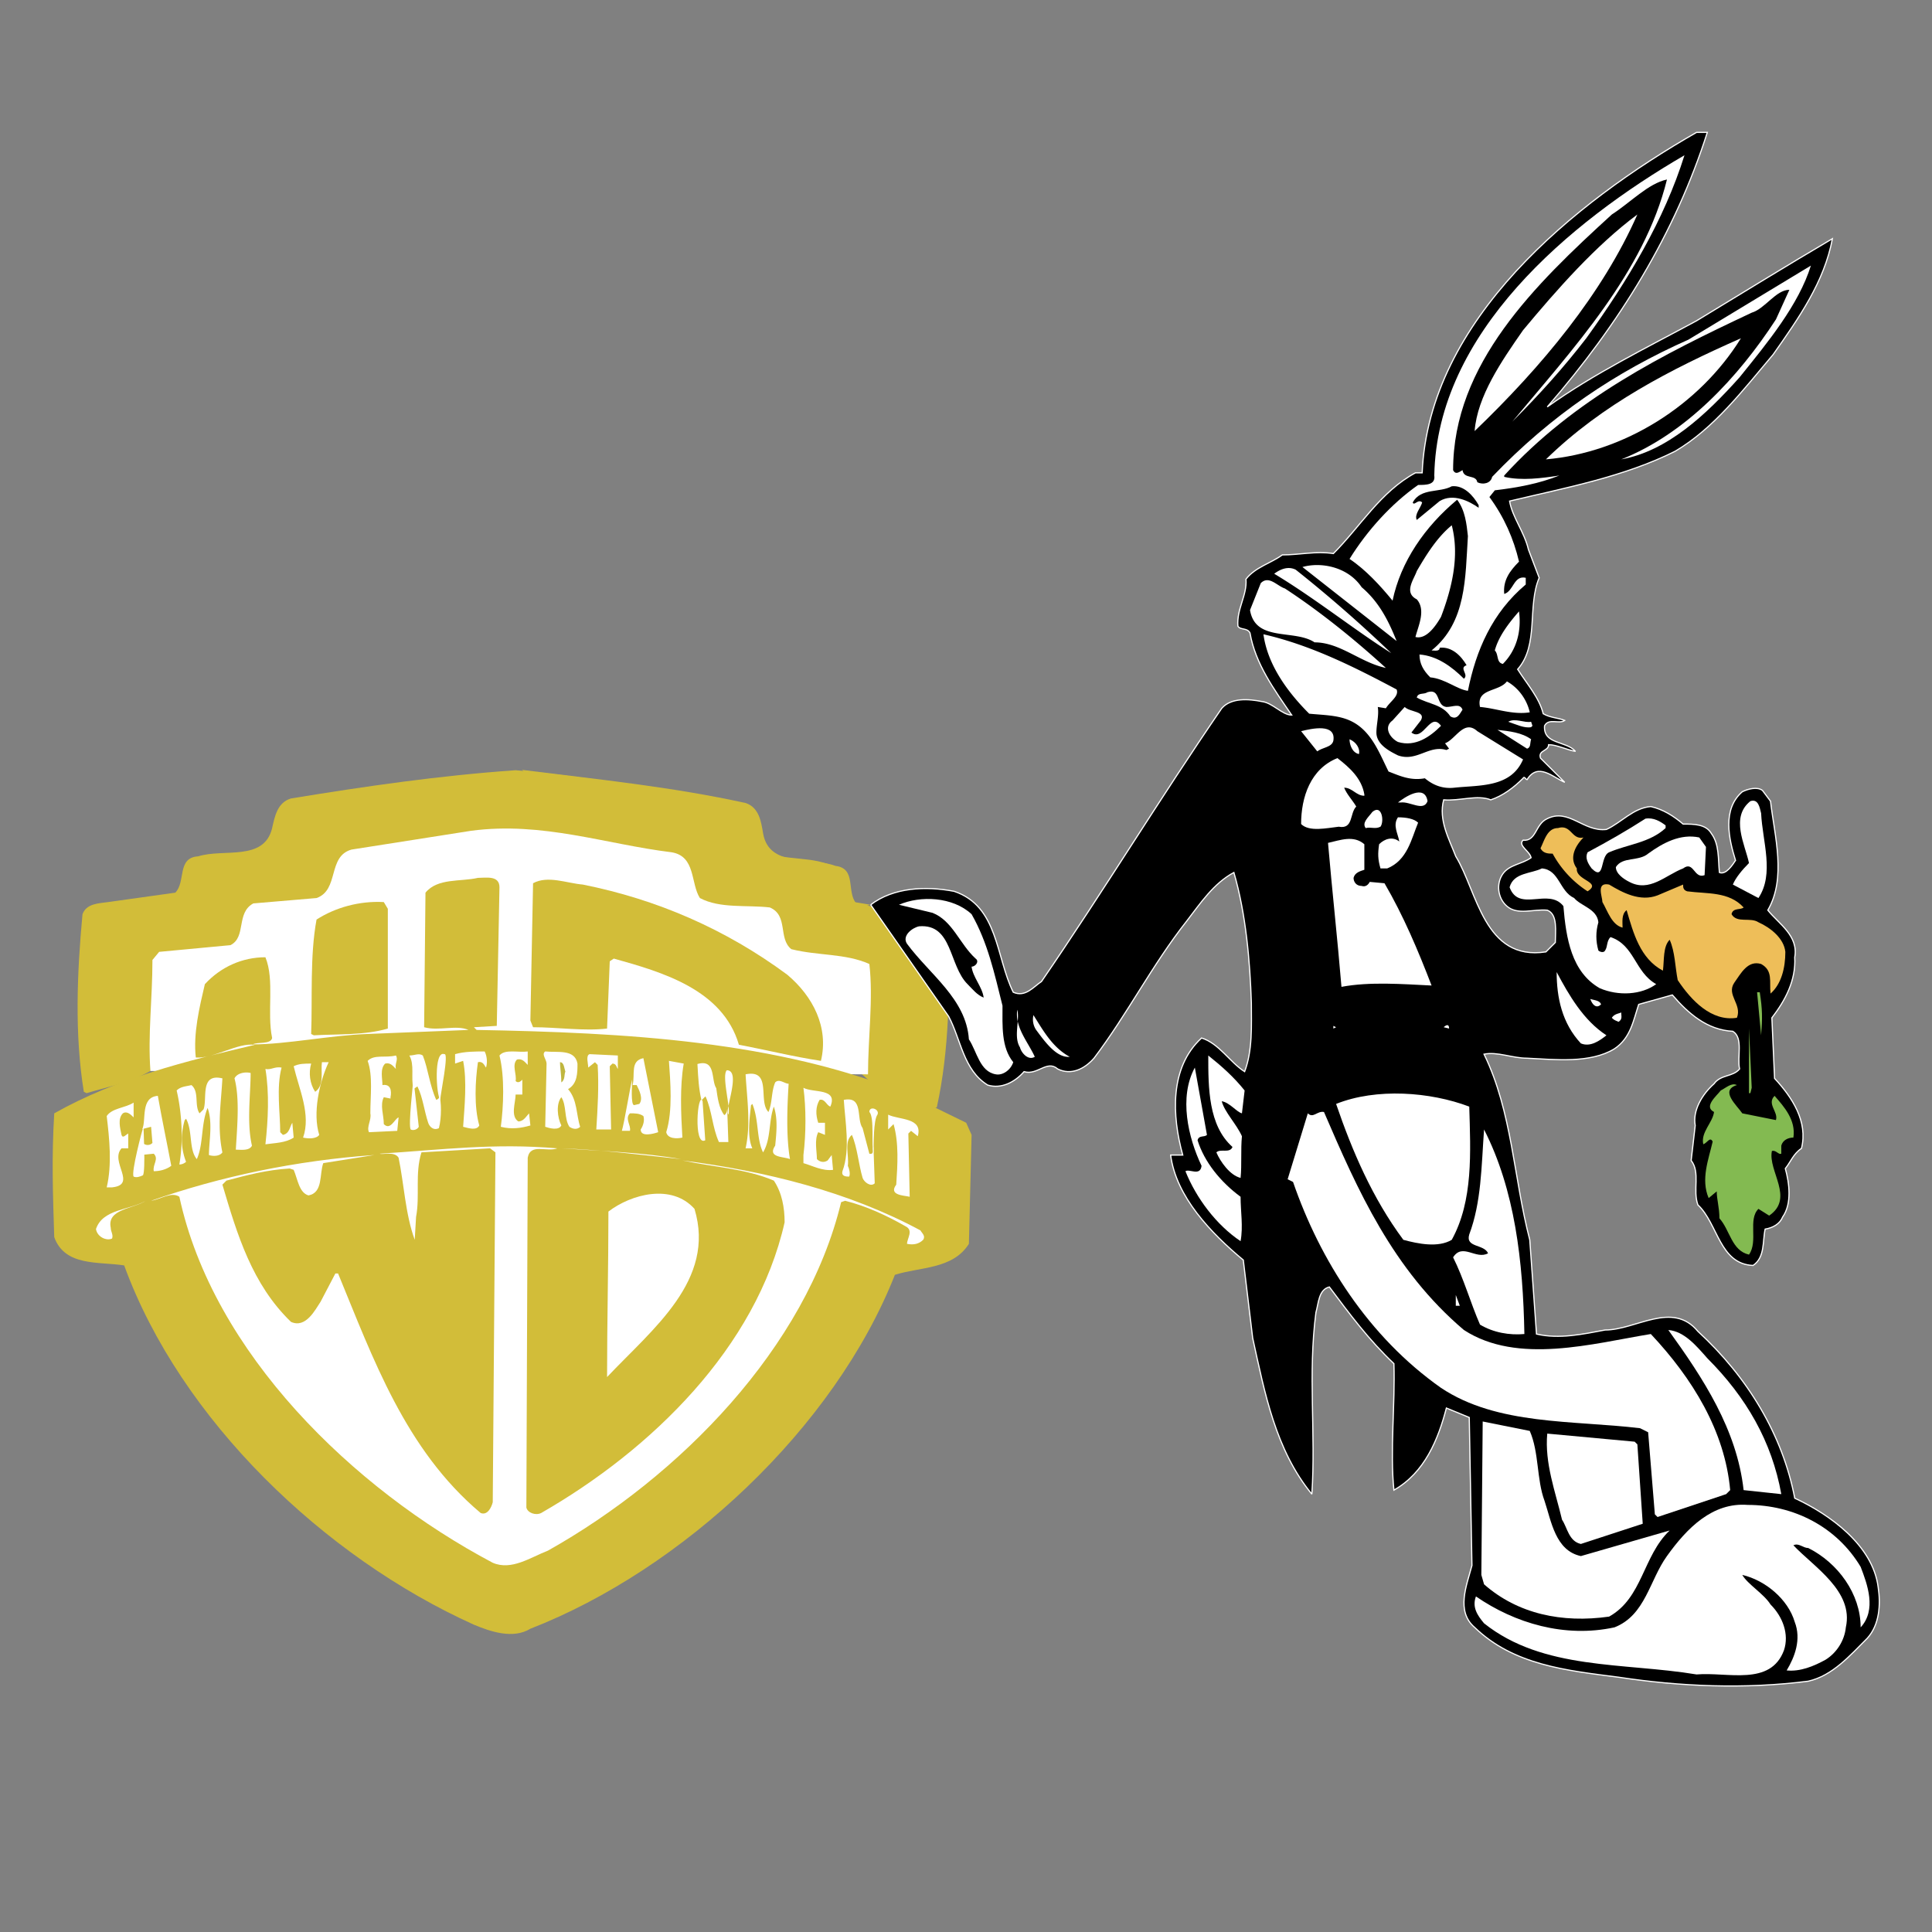 <svg xmlns="http://www.w3.org/2000/svg" width="2500" height="2500" viewBox="0 0 192.756 192.756"><rect x="0" y="0" width="192.756" height="192.756" fill="#808080" stroke="none"/><g fill-rule="evenodd" clip-rule="evenodd"><path fill="#fff" fill-opacity="0" d="M0 0h192.756v192.756H0V0z"/><path d="M86.949 108.033c2.08 1.324 3.936 1.727 6.244 2.559l.275-.121c1.254-5.713 1.32-11.893 1.098-17.688-.344-1.094-1.55-1.159-2.481-1.344l-6.649-1.305c-1.012-1.128.055-3.493-2.08-3.744-2.501-.94-6.597.181-7.217-3.214-.203-1.222-.397-2.577-1.717-3.052-7.304-1.61-14.733-2.362-22.341-3.314l34.868 31.223z" fill="#d2bd39"/><path d="M15.008 106.85c-2.147 1.209-4.025 1.51-6.373 2.215l-.271-.135c-.938-5.771-.671-11.947-.133-17.72.404-1.076 1.609-1.076 2.549-1.209l6.71-.94c1.073-1.074.135-3.491 2.281-3.624 2.55-.806 6.575.536 7.38-2.818.268-1.209.537-2.552 1.878-2.956 7.382-1.208 14.76-2.282 22.412-2.818 7.647.671 15.028 2.012 22.41 3.491 2.148 1.074.672 3.894 2.952 4.831 2.417.806 5.503.135 7.247 2.015.403.941-.132 2.552 1.207 2.82l1.613.269-71.862 16.579z" fill="#d2bd39"/><path d="M86.871 90.269c2.28-1.745 5.501-1.879 8.32-1.342 4.426 1.477 4.159 6.578 5.903 10.069 1.207.535 2.014-.539 2.818-1.074 6.174-8.995 11.811-18.26 17.982-27.254.939-1.074 2.684-.938 4.027-.671 1.07.135 2.012 1.344 2.951 1.344-1.744-2.552-3.625-5.103-4.16-8.191-.268-.536-.939-.27-1.207-.672-.135-1.743.939-3.087.805-4.699.938-1.207 2.549-1.609 3.623-2.416 1.744 0 3.355-.402 5.098-.134 2.688-2.684 4.699-6.175 8.188-8.054h.67c.672-15.305 15.166-26.984 27.377-33.967h1.074c-3.221 10.068-8.725 19.065-15.969 27.389 4.697-3.357 9.93-5.908 14.895-8.592 4.428-2.687 8.99-5.505 13.553-8.19-.803 4.297-3.355 7.919-5.904 11.545-2.953 3.491-5.902 7.385-9.795 9.666-5.102 2.552-10.869 3.626-16.508 4.968.27 1.609 1.477 3.088 1.881 4.833l1.072 2.821c-1.207 2.82 0 6.712-2.148 9.128.941 1.479 2.148 2.82 2.551 4.432.672.402 1.477.402 2.148.669-.537.403-1.611-.267-2.016.54-.133 1.879 2.15 1.477 3.088 2.548-.803-.133-1.879-.669-2.684-.669 0 .669-1.074.536-.807 1.344l2.418 2.414c-1.209-.536-2.686-2.013-3.758-.268-.135 0-.27-.403-.402-.133-.941.938-2.014 1.744-3.221 2.147-1.342-.538-3.088.135-4.697 0-.537 2.015.537 3.894 1.207 5.639 2.148 3.491 2.82 10.474 8.992 9.531l.939-.937c0-1.077.268-2.82-.805-3.223-1.344-.137-2.955.536-4.027-.403-.941-.806-1.072-2.282-.402-3.223s1.879-.941 2.818-1.612c-.135-.671-1.344-1.208-.805-1.743 1.342.131 1.207-1.611 2.416-2.149 2.146-1.074 3.619 1.342 5.904 1.074 1.477-.673 2.684-2.148 4.428-2.283 1.207.27 2.281.94 3.221 1.747 1.074 0 2.281 0 2.82.939.803 1.075.668 2.55.803 3.892.67.27 1.342-.806 1.609-1.208-.67-2.146-1.342-5.1.672-6.846.537-.269 1.477-.538 2.014-.135l.805 1.076c.404 3.489 1.609 7.651-.27 10.875 1.076 1.341 3.086 2.548 2.686 4.698.135 2.282-.939 4.298-2.281 6.04l.27 6.043c1.744 1.879 3.354 4.297 2.684 6.982-.807.535-1.074 1.34-1.611 2.012.402 1.477.672 3.492-.268 4.834-.27.672-.941 1.074-1.746 1.209-.268 1.207 0 2.82-1.207 3.625-3.355-.137-3.49-4.162-5.502-6.043-.537-1.477.268-3.221-.672-4.43l.404-3.49c-.27-1.479.67-3.088 1.879-4.164.67-.938 1.877-.668 2.547-1.475-.268-1.211.402-3.088-.67-3.758-2.549-.135-4.426-1.748-6.037-3.627l-3.357.941c-.535 1.611-.805 3.355-2.416 4.428-2.412 1.48-5.902 1.078-8.721.941-1.477 0-2.955-.67-4.293-.402 2.816 5.771 2.949 12.35 4.561 18.525l.672 9.398c2.281.537 4.693 0 6.844-.402 3.086 0 6.711-2.953 9.26.135 4.965 4.562 8.455 10.336 9.662 16.646 3.488 1.613 7.783 4.699 8.32 8.863.268 1.742.135 3.758-1.074 5.1-1.746 1.746-3.49 3.76-5.904 4.295-6.309.807-12.748.537-18.924-.4-5.23-.672-10.467-1.211-14.357-4.969-1.879-1.611-.805-4.16-.268-6.176l-.268-14.768-2.281-.941c-.807 3.088-2.148 6.445-5.236 8.189-.402-3.893.135-8.592 0-12.619-2.547-2.416-4.428-4.969-6.441-7.652-1.072.27-1.072 1.611-1.34 2.553-.807 6.176 0 11.947-.404 18.121-3.623-4.428-4.697-10.068-5.904-15.572l-.938-7.787c-3.223-2.684-6.709-6.311-7.248-10.473h1.207c-1.07-3.891-1.342-8.727 1.879-11.678 1.746.539 2.818 2.416 4.295 3.355.805-2.146.672-4.564.672-6.846-.135-4.161-.537-8.861-1.744-13.024-2.014 1.076-3.355 3.088-4.697 4.834-3.488 4.432-5.906 9.262-9.258 13.694-.943 1.074-2.281 1.744-3.625 1.074-1.074-.938-2.014.67-3.355.268-.939 1.074-2.281 1.746-3.623 1.342-2.416-1.477-2.683-4.562-3.893-6.844l-7.784-11.147z" stroke="#fff" stroke-width=".117" stroke-miterlimit="2.613"/><path d="M86.601 107.186c0-3.625.538-7.52.135-11.008-2.417-1.076-5.101-.806-7.785-1.479-1.341-1.073-.268-3.356-2.146-4.163-2.28-.268-4.964.133-6.977-.938-.941-1.477-.403-4.162-2.817-4.565-6.577-.804-12.886-3.088-19.998-2.147L35.07 84.763c-2.417.673-1.206 4.029-3.488 4.835l-6.309.536c-1.746.941-.67 3.358-2.28 4.164l-7.114.669-.67.808c0 3.892-.469 7.45-.201 11.075l71.593.336zM158.262 33.748c-2.281 2.955-4.697 5.641-7.381 8.324 6.039-7.25 13.15-14.901 15.432-24.164-1.877.403-3.623 2.283-5.5 3.491-7.65 6.98-15.836 14.902-15.836 25.506.268.537.67.135.939 0 .135.94 1.34.402 1.477 1.208.537.27 1.342.135 1.477-.536 5.904-6.176 12.346-10.474 19.594-13.695l12.209-7.383c-1.209 3.892-4.295 7.653-7.113 11.142-3.354 3.759-7.246 7.383-11.807 8.189 6.439-2.548 11.676-8.189 15.432-13.961l1.342-2.955c-1.342 0-2.416 1.879-3.758 2.282-8.857 4.163-17.713 8.594-24.693 16.245v.135c1.746.403 3.758.133 5.504-.135-2.014.806-4.162 1.209-6.441 1.477l-.539.671c1.477 2.012 2.416 4.162 2.953 6.444-.939.941-1.609 1.88-1.477 3.224.939-.27.939-1.882 2.148-1.611v.67c-3.354 2.82-4.967 6.578-5.77 10.607-1.074-.135-2.281-1.209-3.758-1.344-.67-.671-1.074-1.342-1.074-2.281 1.744.133 3.221 1.207 4.43 2.416.537-.403-.539-1.074.268-1.344-.537-.939-1.477-1.879-2.684-1.745 0 .403-.537.268-.807.268 3.49-2.818 3.357-7.248 3.625-11.412-.135-1.205-.268-2.549-1.074-3.624-3.221 2.687-5.635 6.176-6.443 10.07-1.205-1.477-2.682-3.088-4.293-4.162 1.746-2.818 4.162-5.503 6.844-7.383.807 0 1.744 0 1.611-.941.268-14.232 13.42-25.24 24.961-31.952-2.015 6.443-5.638 12.487-9.798 18.259z" fill="#fff"/><path d="M147.123 43.01c.27-3.489 2.684-6.98 4.832-10.066 3.354-4.029 7.246-8.459 11.406-11.545-3.49 7.919-9.529 15.169-16.238 21.611zM154.236 45.831c5.635-5.506 12.48-8.995 19.457-12.083-4.158 6.714-11.675 11.412-19.457 12.083zM150.211 42.607l-.674.806.674-.806z" fill="#fff"/><path d="M147.525 50.396v.268c-.938-.67-2.549-1.475-3.891-.67l-2.283 1.881c-.268-.538.404-1.211.537-1.747-.402-.403-.805.403-.939 0 .807-1.477 2.686-.939 3.893-1.612 1.209-.133 2.148.941 2.683 1.88z"/><path d="M143.77 61.54c-.539.938-1.477 2.282-2.551 2.013.268-1.075 1.074-2.683.133-3.759-1.34-.671-.268-2.015 0-2.818.941-1.612 2.014-3.358 3.49-4.567.804 3.088 0 6.31-1.072 9.131zM139.34 63.957l-9.395-7.385c1.881-.538 4.564 0 5.906 2.013 1.745 1.478 2.684 3.358 3.489 5.372zM129.275 56.84a135.56 135.56 0 0 1 9.529 8.324c-3.625-2.285-7.65-5.505-11.676-7.921.538-.403 1.341-.806 2.147-.403zM138.268 66.64c-2.549-.536-4.562-2.552-7.113-2.552-2.016-1.342-5.906 0-6.441-3.219l1.074-2.688c.805-.806 1.609.27 2.416.538 3.487 2.281 6.976 5.103 10.064 7.921zM151.551 61c.27 2.016-.268 3.894-1.609 5.238-.67-.133-.404-.939-.805-1.344.4-1.477 1.474-2.818 2.414-3.894zM139.34 68.788c.27.672-.672 1.208-1.072 1.879l-.807-.133c.135.806-.137 1.743-.137 2.549 0 1.21 1.344 1.879 2.148 2.282 1.879.672 3.088-1.072 4.834-.536l.268-.133-.402-.538c1.072-.401 1.879-2.416 3.221-1.207l4.562 2.817c-1.209 2.82-4.295 2.552-6.846 2.82-1.205.135-2.146-.268-2.951-.938-1.477.268-2.549-.27-3.623-.673-.939-1.878-1.744-4.16-3.893-5.103-1.207-.534-2.684-.534-4.025-.669-2.281-2.282-4.162-4.968-4.564-7.923 4.699 1.076 8.992 3.223 13.287 5.506zM152.625 71.07c-1.744.27-3.354-.403-4.965-.536-.404-1.88 1.877-1.477 2.684-2.552 1.207.673 2.013 1.88 2.281 3.088z" fill="#fff"/><path d="M144.307 70.535c.67 0 1.34-.403 1.609.268-.27.403-.537 1.072-1.209.671-.803-1.208-2.146-1.208-3.355-1.879.135-.536.674-.268 1.074-.536 1.344-.404.804 1.34 1.881 1.476zM141.756 71.875l-.939 1.209c1.209.94 1.879-2.146 2.953-.669-1.074 1.074-2.551 2.146-4.297 1.61-.805-.403-1.473-1.475-.537-2.149l1.211-1.34c.535.534 2.146.402 1.609 1.339zM152.895 72.414l-.135.135c-.672.131-1.477-.271-2.281-.538.67-.403 1.609.135 2.281 0l.135.403zM133.031 73.891c-.133.668-1.072.668-1.609 1.071l-1.609-2.011c1.072-.271 3.49-.805 3.218.94zM152.76 73.757c-.135.401 0 .802-.402.939l-2.955-1.88c1.208.136 2.417.267 3.357.941zM135.582 75.232c-.67-.133-.939-.939-.939-1.475.671.267 1.076.94.939 1.475zM136.121 79.259v.135c-.807 0-1.209-.806-2.014-.806.268.671.805 1.209 1.207 1.88-.672.673-.27 2.283-1.746 2.013-1.207.137-2.951.538-3.756-.266 0-2.685.939-5.506 3.623-6.578 1.208.937 2.417 2.013 2.686 3.622zM142.426 79.932c-.4 1.074-1.744 0-2.682.133h-.271c.673-.535 2.685-1.879 2.953-.133zM175.707 81.141c.135 2.816 1.344 6.04-.268 8.457l-2.551-1.344c.268-.671.939-1.477 1.609-2.147-.402-1.878-1.877-4.563.137-6.175.805-.27.938.671 1.073 1.209zM137.73 82.481c-.537.27-.939 0-1.477.137-.402-.54.27-1.074.668-1.611.942-.807 1.21.938.809 1.474zM141.486 82.078c-.67 1.613-1.072 3.759-3.084 4.565h-.672c-.27-.939-.27-1.477-.135-2.414.535-.538 1.34-.808 2.014-.271-.137-.804-.674-1.61-.137-2.414.807 0 1.612.133 2.014.534zM166.178 82.348v.27c-1.607 1.477-3.756 1.611-5.635 2.415-.939.403-.402 2.953-1.744 1.61-.404-.536-.67-1.074-.404-1.61 2.016-1.075 3.893-2.147 5.771-3.356.807-.133 1.477.268 2.012.671z" fill="#fff"/><path d="M157.99 83.554c-.803.806-1.473 2.015-.668 3.089-.135 1.208 2.549 1.343 1.072 2.284a10.4 10.4 0 0 1-3.488-3.761c-.402 0-.939 0-1.209-.536.402-.804.674-2.013 1.746-2.013 1.344-.402 1.344 1.209 2.547.937z" fill="#eebe59"/><path d="M170.205 84.497l-.137 2.818c-1.07.403-1.07-1.478-2.145-.672-1.746.672-3.354 2.417-5.367 1.343-.539-.268-1.342-.805-1.342-1.476.668-1.074 2.279-.538 3.221-1.344 1.475-1.072 3.221-2.012 5.1-1.612l.67.943zM136.121 86.778c-.402.135-.941.268-1.076.806 0 .402.27.806.807.806.402.134.672-.135.805-.404l1.475.136c1.881 3.221 3.355 6.712 4.697 10.203-2.816-.135-6.172-.402-8.99.133-.402-4.831-.939-9.665-1.342-14.363 1.209-.268 2.549-.806 3.625.135v2.548h-.001zM157.055 89.598c.67.806 2.279 1.072 2.416 2.417-.27.938-.27 1.88 0 2.818.133.133.535.269.67 0 .27-.402.135-.938.537-1.341 2.414.806 2.414 3.49 4.562 4.697-1.477 1.074-3.76 1.209-5.637.404-2.816-1.611-3.354-4.967-3.623-8.19-1.477-1.88-4.43.671-5.369-1.88.402-1.478 2.148-1.343 3.221-1.881 1.746.136 1.746 2.285 3.223 2.956z" fill="#fff"/><path d="M49.832 88.524l-.268 13.828-2.281.135.268.27c14.762.268 30.06 1.072 43.076 6.443l5.769 2.818.54 1.209-.269 10.873c-1.611 2.551-4.833 2.285-7.382 3.088-6.039 15.307-21.204 29.404-36.369 35.311-1.744 1.072-4.025.268-5.634-.402-14.896-6.713-29.255-20.408-34.893-35.846-2.549-.402-5.904.135-6.978-2.82-.135-4.297-.268-7.922 0-12.352 6.172-3.49 13.151-5.221 19.996-6.83-1.611-.27-4.126 1.395-5.872 1.26-.268-2.418.37-5.035.904-7.318 1.613-1.746 3.76-2.685 6.041-2.685.938 2.282.133 5.505.671 8.056-.135.67-1.526.369-1.93.637 3.356 0 7.699-.904 11.458-1.039l10.064-.402c-1.208-.537-2.954.135-4.428-.27l.135-13.426c1.208-1.477 3.488-1.074 5.231-1.477.808-.002 2.151-.27 2.151.939z" fill="#d2bd39"/><path d="M78.548 97.248c2.551 2.15 4.162 5.238 3.357 8.594-2.684-.404-5.371-1.072-8.186-1.611-1.611-5.504-7.65-7.248-12.48-8.593l-.403.272-.27 6.709c-2.281.271-4.965-.133-7.382-.133l-.268-.67.268-13.695c1.478-.806 3.357 0 4.968.133 7.382 1.479 14.224 4.432 20.396 8.994z" fill="#d2bd39"/><path d="M168.328 88.927c2.012.268 4.158 0 5.633 1.609-.268.271-1.072 0-1.205.673.535.938 1.879.269 2.684.806 1.207.536 2.549 1.611 2.684 2.952 0 1.611-.402 3.223-1.477 4.162-.135-1.207.268-2.283-.939-2.951-1.342-.403-2.014.941-2.684 1.877-.807 1.209.805 2.15.268 3.49-2.547.404-4.562-1.742-5.906-3.758-.266-1.344-.266-2.82-.803-4.027-.672.671-.537 2.014-.672 3.085-2.281-1.208-2.951-3.756-3.623-6.039-.535.402-.404 1.208-.404 1.744-1.07-.268-1.473-1.612-2.012-2.551 0-.538-.67-2.015.672-1.746 1.34.806 3.086 1.746 4.832 1.076l2.549-1.076c-.001.271-.001.539.403.674z" fill="#eebe59"/><path d="M96.935 91.209c1.61 2.82 2.28 5.91 3.084 9.128 0 2.014-.133 4.162 1.074 5.639-.268.805-1.074 1.342-1.744 1.209-1.611-.27-1.877-2.281-2.682-3.49-.272-4.029-3.893-6.447-6.174-9.533-.538-.808.536-1.611 1.208-1.744 3.354-.271 2.95 3.894 4.831 5.771.536.537.94 1.074 1.608 1.342-.135-1.074-1.072-2.012-1.206-3.088.401 0 .803-.534.401-.806-1.609-1.475-2.28-3.757-4.293-4.562l-3.354-.806c2.146-.939 5.368-.806 7.247.94z" fill="#fff"/><path d="M38.694 90.67v11.949c-2.282.674-4.966.539-7.384.674l-.266-.135c.135-3.492-.137-7.787.538-11.413 1.877-1.209 4.293-1.879 6.709-1.745l.403.67z" fill="#d2bd39"/><path d="M137.863 92.015c-.133.403-.133.804-.67.804-.271.133-.537-.133-.67-.401-.269-.805 1.073-1.479 1.34-.403zM138.268 96.578c-.137.404-.137.941-.537.941-.406 0-.809-.271-.939-.537 0-.404.131-.805.533-.941.405-.131.806.271.943.537zM160.275 103.293c-.672.535-1.609 1.207-2.551.807-1.879-2.016-2.416-4.568-2.416-7.117 1.21 2.281 2.682 4.833 4.967 6.31z" fill="#fff"/><path d="M175.572 98.996c.27 1.744.27 2.549.135 4.297l-.402-4.297h.267z" fill="#83ba51"/><path d="M159.736 100.205c-.535.535-.938-.135-1.07-.539.402.137.938.137 1.07.539zM103.242 105.438c-.67.404-1.344-.402-1.477-.938-.672-1.074 0-2.684-.27-3.76-.266 1.746 1.077 3.223 1.747 4.698zM161.752 101.01c0 .404.131.672-.271.939-.266-.133-.402-.133-.668-.404.265-.402.667-.402.939-.535zM106.729 105.438c-1.342.137-2.549-1.609-3.352-2.682a1.872 1.872 0 0 1-.27-1.479c.94 1.479 1.879 3.223 3.622 4.161zM144.574 102.619l-.537-.133s.537-.537.537.133zM133.031 102.619v-.267l.272.134-.272.133z" fill="#fff"/><path fill="#83ba51" d="M174.635 109.064h-.137v-6.445l.27 5.908-.133.537z"/><path d="M48.356 104.904c.268.533.268 1.209.133 1.607-.133-.133-.268-.67-.806-.535-.268 1.879-.4 4.43.135 6.311-.268.537-1.074.268-1.611.133.135-2.014.402-4.564 0-6.578l-.804.271v-.941c.939-.268 2.013-.268 2.953-.268zM52.651 106.246c-.27-.27-.538-.672-1.075-.535-.536.535 0 1.475-.133 2.145.268.268.536 0 .67-.135v1.479h-.67c0 .807-.538 2.148.268 2.686.537 0 .806-.537 1.074-.807l.132 1.209c-.938.268-1.876.402-2.95.133.268-2.014.402-4.965-.135-7.113.537-.674 1.878-.271 2.819-.402v1.34zM57.615 106.113c0 .938 0 2.01-.94 2.549.94 1.072.805 2.549 1.208 3.758-.268.27-.671.27-1.073 0-.536-.805-.268-2.146-.805-2.953-.538.672-.403 2.014 0 2.82-.266.537-1.207.268-1.609.133l.135-6.307c0-.402-.538-.941-.135-1.209 1.205.131 2.951-.271 3.219 1.209zM44.329 105.172c.494-.156-.403 4.027-.403 4.562-.401-.402-.669-4.964.403-4.562zM61.642 106.648c-.135-.137-.135-.535-.538-.535l-.268.266.133 6.311h-1.476c.135-2.148.268-4.297.135-6.443l-.268-.27-.672.535c0-.398-.268-1.205.135-1.34l2.819.135v1.341z" fill="#fff"/><path d="M42.184 105.307c.536 1.342.67 2.951 1.341 4.428.401-.133.401-.535.266-.805.27 1.076.27 2.551 0 3.625-.534.27-.937-.135-1.071-.537-.403-1.209-.536-2.551-1.073-3.625l-.403.27c-.268-1.207.135-2.416-.403-3.355.537-.001.94-.273 1.343-.001zM39.498 105.307c.27.404-.133.807 0 1.342-.268-.27-.536-.672-1.073-.535-.536.535-.268 1.475-.268 2.145.805-.135.938.539.805 1.209v.135l-.67-.135c-.403.807 0 1.744 0 2.686.67.672 1.073-.537 1.476-.672l-.135 1.344-2.819.135c-.268-.539.27-1.209.135-1.881 0-1.746.268-3.76-.268-5.236.67-.672 1.743-.27 2.817-.537zM124.176 108.797l-.268 2.281c-.537-.135-1.209-1.072-2.014-1.209.268 1.074 1.477 2.283 2.014 3.492-.135 1.342 0 2.818-.135 4.16-1.074-.268-2.012-1.611-2.416-2.549.404-.402 1.342.133 1.609-.539-2.416-2.146-2.416-5.906-2.416-9.127 1.345 1.073 2.554 2.149 3.626 3.491zM65.667 112.959c-.403.135-1.744.537-1.744-.27.268-.402.402-.939.268-1.342-.403-.27-.805-.27-1.343-.27-.536.537.135 1.209 0 1.746h-.804c.268-.939.76-4.051 1.028-5.127 0 .406-.179 2.686.224 2.555l.492-.113c.403-.537 0-1.342-.268-1.881h-.403c.268-1.072-.27-2.416 1.073-2.684l1.477 7.386zM68.216 106.113c-.402 2.279-.27 5.098-.135 7.383-.538.131-1.474.131-1.611-.537.673-2.15.405-5.104.27-7.117l1.476.271zM32.79 105.977c-.94 2.014-1.611 5.102-.94 7.25-.268.4-1.073.4-1.611.27.806-2.285-.402-4.834-.938-7.117.536-.266 1.074-.266 1.744-.266-.268.938-.137 2.01.402 2.816.94-.672.538-2.014.671-2.953h.672z" fill="#fff"/><path d="M56.406 106.916c-.133.27 0 .805-.402 1.074 0-.797-.135-1.479-.135-2.014.404.001.404.536.537.94z" fill="#bfb63f"/><path d="M71.461 108.572c.131.939.266 2.014.804 2.686.402-.268.268-.807.268-1.209l.135 3.893h-.94c-.669-1.475-.669-3.086-1.341-4.562l-.403.402c-.268-1.209-.312-2.014-.401-3.625 1.878-.538 1.338 1.611 1.878 2.415zM28.092 106.512c-.538 2.016-.135 4.566-.135 6.447l.268.268c.672-.133.672-.807.94-1.209l.135 1.479c-.805.535-1.88.535-2.819.67.268-2.416.403-5.102 0-7.518.536.132.939-.27 1.611-.137zM120.418 113.227c-.268.27-.803 0-.938.537.67 2.146 2.281 4.16 4.293 5.637 0 1.479.27 2.955 0 4.432-2.416-1.611-4.428-4.297-5.502-6.98.402-.27 1.477.537 1.609-.537-1.342-2.818-2.281-6.848-.67-9.803l1.208 6.714z" fill="#fff"/><path d="M72.667 111.189c.268-.535-.693-3.871-.156-4.408 1.476 0-.246 4.008.156 4.408zM25.005 107.051c0 2.148-.402 4.967.133 7.252-.268.535-1.074.4-1.611.4.135-2.283.404-5.102-.131-7.115.267-.537 1.072-.672 1.609-.537zM76.67 110.943c.402-.938.27-2.014.672-2.953.401-.402.938.133 1.341.133-.135 2.15-.268 5.238.135 7.521-.671-.271-2.284-.137-1.476-1.342.133-1.344.268-2.688-.135-3.896-.538 1.479-.268 3.221-1.075 4.566-.671-1.346-.401-3.223-1.071-4.834l-.135.135c-.135 1.342-.401 3.088.135 4.297h-.673c.538-2.418.137-4.969 0-7.385 2.684-.537 1.208 2.684 2.282 3.758zM22.188 107.588c-.134 2.551-.537 4.832 0 7.385-.268.4-.939.4-1.343.266 0-1.34.403-3.221-.133-4.697-.672 1.611-.403 3.625-1.075 5.104-.804-.941-.403-2.82-1.073-4.029l-.133.135c-.403 1.344-.403 2.82.133 4.16a1.01 1.01 0 0 1-.671.27c.403-2.281.268-5.102-.268-7.383.402-.404.938-.404 1.476-.539.805.672.268 2.016.805 2.82l.403-.402c.403-1.076-.402-3.627 1.879-3.09zM43.926 107.721h.135v.537h-.135v-.537z" fill="#fff"/><path d="M173.291 108.258c-1.744.539 0 2.016.537 2.82l3.355.672c.27-.807-.939-1.611-.133-2.418.938 1.074 2.146 2.418 1.877 4.164-.537 0-1.072.268-1.207.807v.803c-.268.133-.537-.402-.939-.268-.404 2.014 2.281 4.697-.27 6.445l-1.072-.674c-1.074 1.076 0 3.223-.941 4.566-1.742-.402-1.877-2.416-2.951-3.625 0-1.074-.268-1.881-.268-2.686l-.805.67c-.807-1.879 0-3.891.4-5.637-.27-.537-.535.133-.938.268-.27-1.207.938-2.148 1.074-3.223-1.074-.537.268-1.611.67-2.146.537-.269 1.076-.806 1.611-.538z" fill="#83ba51"/><path d="M82.844 110.406c-.403-.133-.536-.805-1.074-.672-.402.672-.402 1.477-.135 2.283h.672v1.209l-.672-.268c-.402.805-.133 1.879-.133 2.686.268.266.671.402 1.073.133l.402-.539.135 1.479c-1.076.135-2.014-.402-2.954-.67v-.809c.268-2.145.268-4.697 0-6.711.942.537 3.491 0 2.686 1.879zM146.588 110.406c.133 4.566.402 9.396-1.746 13.291-1.342.807-3.355.402-4.83 0-3.09-4.162-5.1-8.859-6.709-13.559 4.021-1.611 9.392-1.208 13.285.268zM15.747 109.332c.401 2.283.938 4.834 1.341 6.982-.538.402-1.208.537-1.746.537-.133-.672.537-1.207 0-1.746l-1.339.133.133-1.34c.133.268.671.535 1.073.133l-.134-1.611-.872.225c.402-.94-.2-3.178 1.544-3.313zM41.244 109.602v1.609-1.609zM86.063 112.555l.672 2.551c.538.133.268-.535.403-.672v-.268l.135 3.893c-.403.404-1.075-.135-1.21-.537-.401-1.342-.536-3.088-1.071-4.295-.806.672-.27 2.012-.403 3.088.133.268.268.805.133 1.074-.268 0-.804 0-.671-.537.806-2.148.268-4.967.135-7.117 2.012-.403 1.209 1.88 1.877 2.82zM13.331 111.48c-.27-.27-.671-.672-1.073-.402-.536.537-.27 1.477-.135 2.148.135.4.403 0 .671-.133v1.477h-.671c-1.206 1.34 1.611 3.623-.938 3.893h-.538c.538-2.283.27-4.836 0-7.115.538-.807 1.879-.807 2.685-1.342v1.474h-.001zM70.095 110.406v.805-.805z" fill="#fff"/><path d="M87.542 111.211c-.403.539-.382 3.023-.382 3.828-.268-.672.114-3.559-.424-4.096 0-.67 1.073-.267.806.268zM132.094 110.943c3.355 7.787 6.842 15.707 13.957 21.75 5.365 3.488 12.883 1.344 18.652.402 4.16 4.432 7.381 9.668 7.918 15.572l-.404.402-6.842 2.283-.27-.266-.67-8.191-.807-.402c-6.709-.807-14.227-.27-19.859-4.025-7.246-5.104-12.078-12.758-14.762-20.545l-.539-.268 2.014-6.578c.538.538.94-.268 1.612-.134zM91.567 113.361l-.671-.537-.27.27.135 6.307c-.538-.133-2.148-.133-1.343-1.207.134-2.014.27-4.162-.268-6.041l-.538.537v-1.479c1.076.539 3.49.269 2.955 2.15zM41.781 112.42c-.134.27-.537.404-.805.27-.27-.402.268-4.723.268-5.125l.537 4.855zM70.363 113.764c-1.208.67-.76-4.943-.268-3.916l.268 3.916z" fill="#fff"/><path d="M152.088 133.096c-1.477.135-3.088-.135-4.428-.939-.939-2.148-1.609-4.566-2.684-6.711.939-1.479 2.279.266 3.488-.404-.4-.941-2.279-.537-1.877-1.879 1.207-3.223 1.207-6.713 1.477-10.473 3.084 6.04 3.891 13.158 4.024 20.406zM55.601 114.57c-1.071.402-2.685-.539-2.95.938l-.135 34.906c.135.539.938.807 1.476.539 11.002-6.311 21.469-16.514 24.289-29 0-1.477-.268-2.955-1.073-4.162-2.819-1.209-6.039-1.342-9.126-2.014 8.322 1.074 16.508 3.088 23.753 6.982.135.268.538.535.268.938-.4.402-.938.539-1.609.402 0-.535.67-1.34-.135-1.744-1.878-1.072-3.892-2.014-6.039-2.553l-.4.137c-3.492 14.5-16.105 27.387-29.256 34.771-1.746.672-3.623 2.014-5.501 1.209-13.958-7.385-27.913-20.945-31.268-36.52-.805-.535-1.878.27-2.818.402 6.846-2.414 14.494-4.025 22.276-4.564l-5.099.809c-.402 1.072 0 2.951-1.476 3.221-.94-.27-1.074-1.611-1.477-2.551l-.402-.135c-2.283.135-4.295.672-6.309 1.209l-.401.402c1.475 4.969 2.951 9.934 6.843 13.693 1.479.674 2.416-1.207 2.954-2.012l1.474-2.818h.27c3.488 8.455 6.709 17.586 14.224 23.896.671.268 1.074-.539 1.208-1.076l.268-34.904-.538-.402-6.843.402c-.67 2.146-.135 4.295-.538 6.443l-.133 2.281c-.94-2.549-1.075-5.639-1.611-8.189-.403-.67-1.611-.27-1.879-.402 6.308-.401 11.406-1.073 17.713-.534zM67.947 115.645c-3.892-.406-7.916-.941-11.943-1.074 4.027.267 8.051.402 11.943 1.074zM14.269 117.254c-.266.135-.668.268-.938.135-.27-.402.849-4.609.983-5.012 0 .268.223 4.34-.045 4.877z" fill="#fff"/><path d="M69.29 120.609c2.148 7.117-4.16 11.951-8.723 16.781 0-5.438.135-11.006.135-16.512 2.281-1.745 6.308-2.819 8.588-.269zM14.537 119.803c-1.206.807-3.891.807-3.489 2.688 0 .402.271.672.137 1.074-.538.268-1.477-.135-1.611-.939.67-2.017 3.353-1.882 4.963-2.823zM145.244 130.277v-1.076l.402 1.076h-.402zM170.34 135.512c3.891 3.893 6.441 8.326 7.381 13.559l-3.76-.402c-.67-6.039-4.023-11.141-7.512-15.975 1.61.134 2.817 1.609 3.891 2.818zM152.625 142.764c.939 2.146.672 4.832 1.475 6.98.674 2.012 1.076 4.967 3.625 5.506l8.857-2.553c-2.686 2.553-2.686 6.713-6.039 8.592-4.697.67-9.127-.268-12.479-3.223l-.27-.938.135-15.307 4.696.943z" fill="#fff"/><path d="M185.637 156.322c.672 1.744 1.611 4.295 0 6.041 0-3.357-2.279-6.443-5.232-7.92-.537 0-.941-.537-1.477-.27 2.016 2.148 6.039 4.566 5.232 8.189-.133 1.344-.938 2.553-2.014 3.223-1.203.668-2.547 1.209-3.891 1.074.807-1.342 1.479-3.09.807-4.834-.672-2.283-2.953-4.164-5.234-4.697.537.938 2.146 1.877 2.818 2.951 1.209 1.209 1.879 2.955 1.342 4.564-1.342 3.625-5.637 2.15-8.723 2.416-7.248-1.207-15.299-.4-21.201-5.102-.672-.805-1.209-1.611-.809-2.682 3.893 2.682 8.859 4.16 13.822 3.086 3.088-1.209 3.492-4.701 5.234-7.113 2.016-2.82 4.562-5.373 8.053-5.104 4.564.002 8.859 2.151 11.273 6.178zM163.361 144.105l.535 7.92-6.172 2.016c-1.207-.27-1.34-1.611-1.879-2.418-.67-2.818-1.746-5.639-1.475-8.592l8.721.807.27.267z" fill="#fff"/></g></svg>
